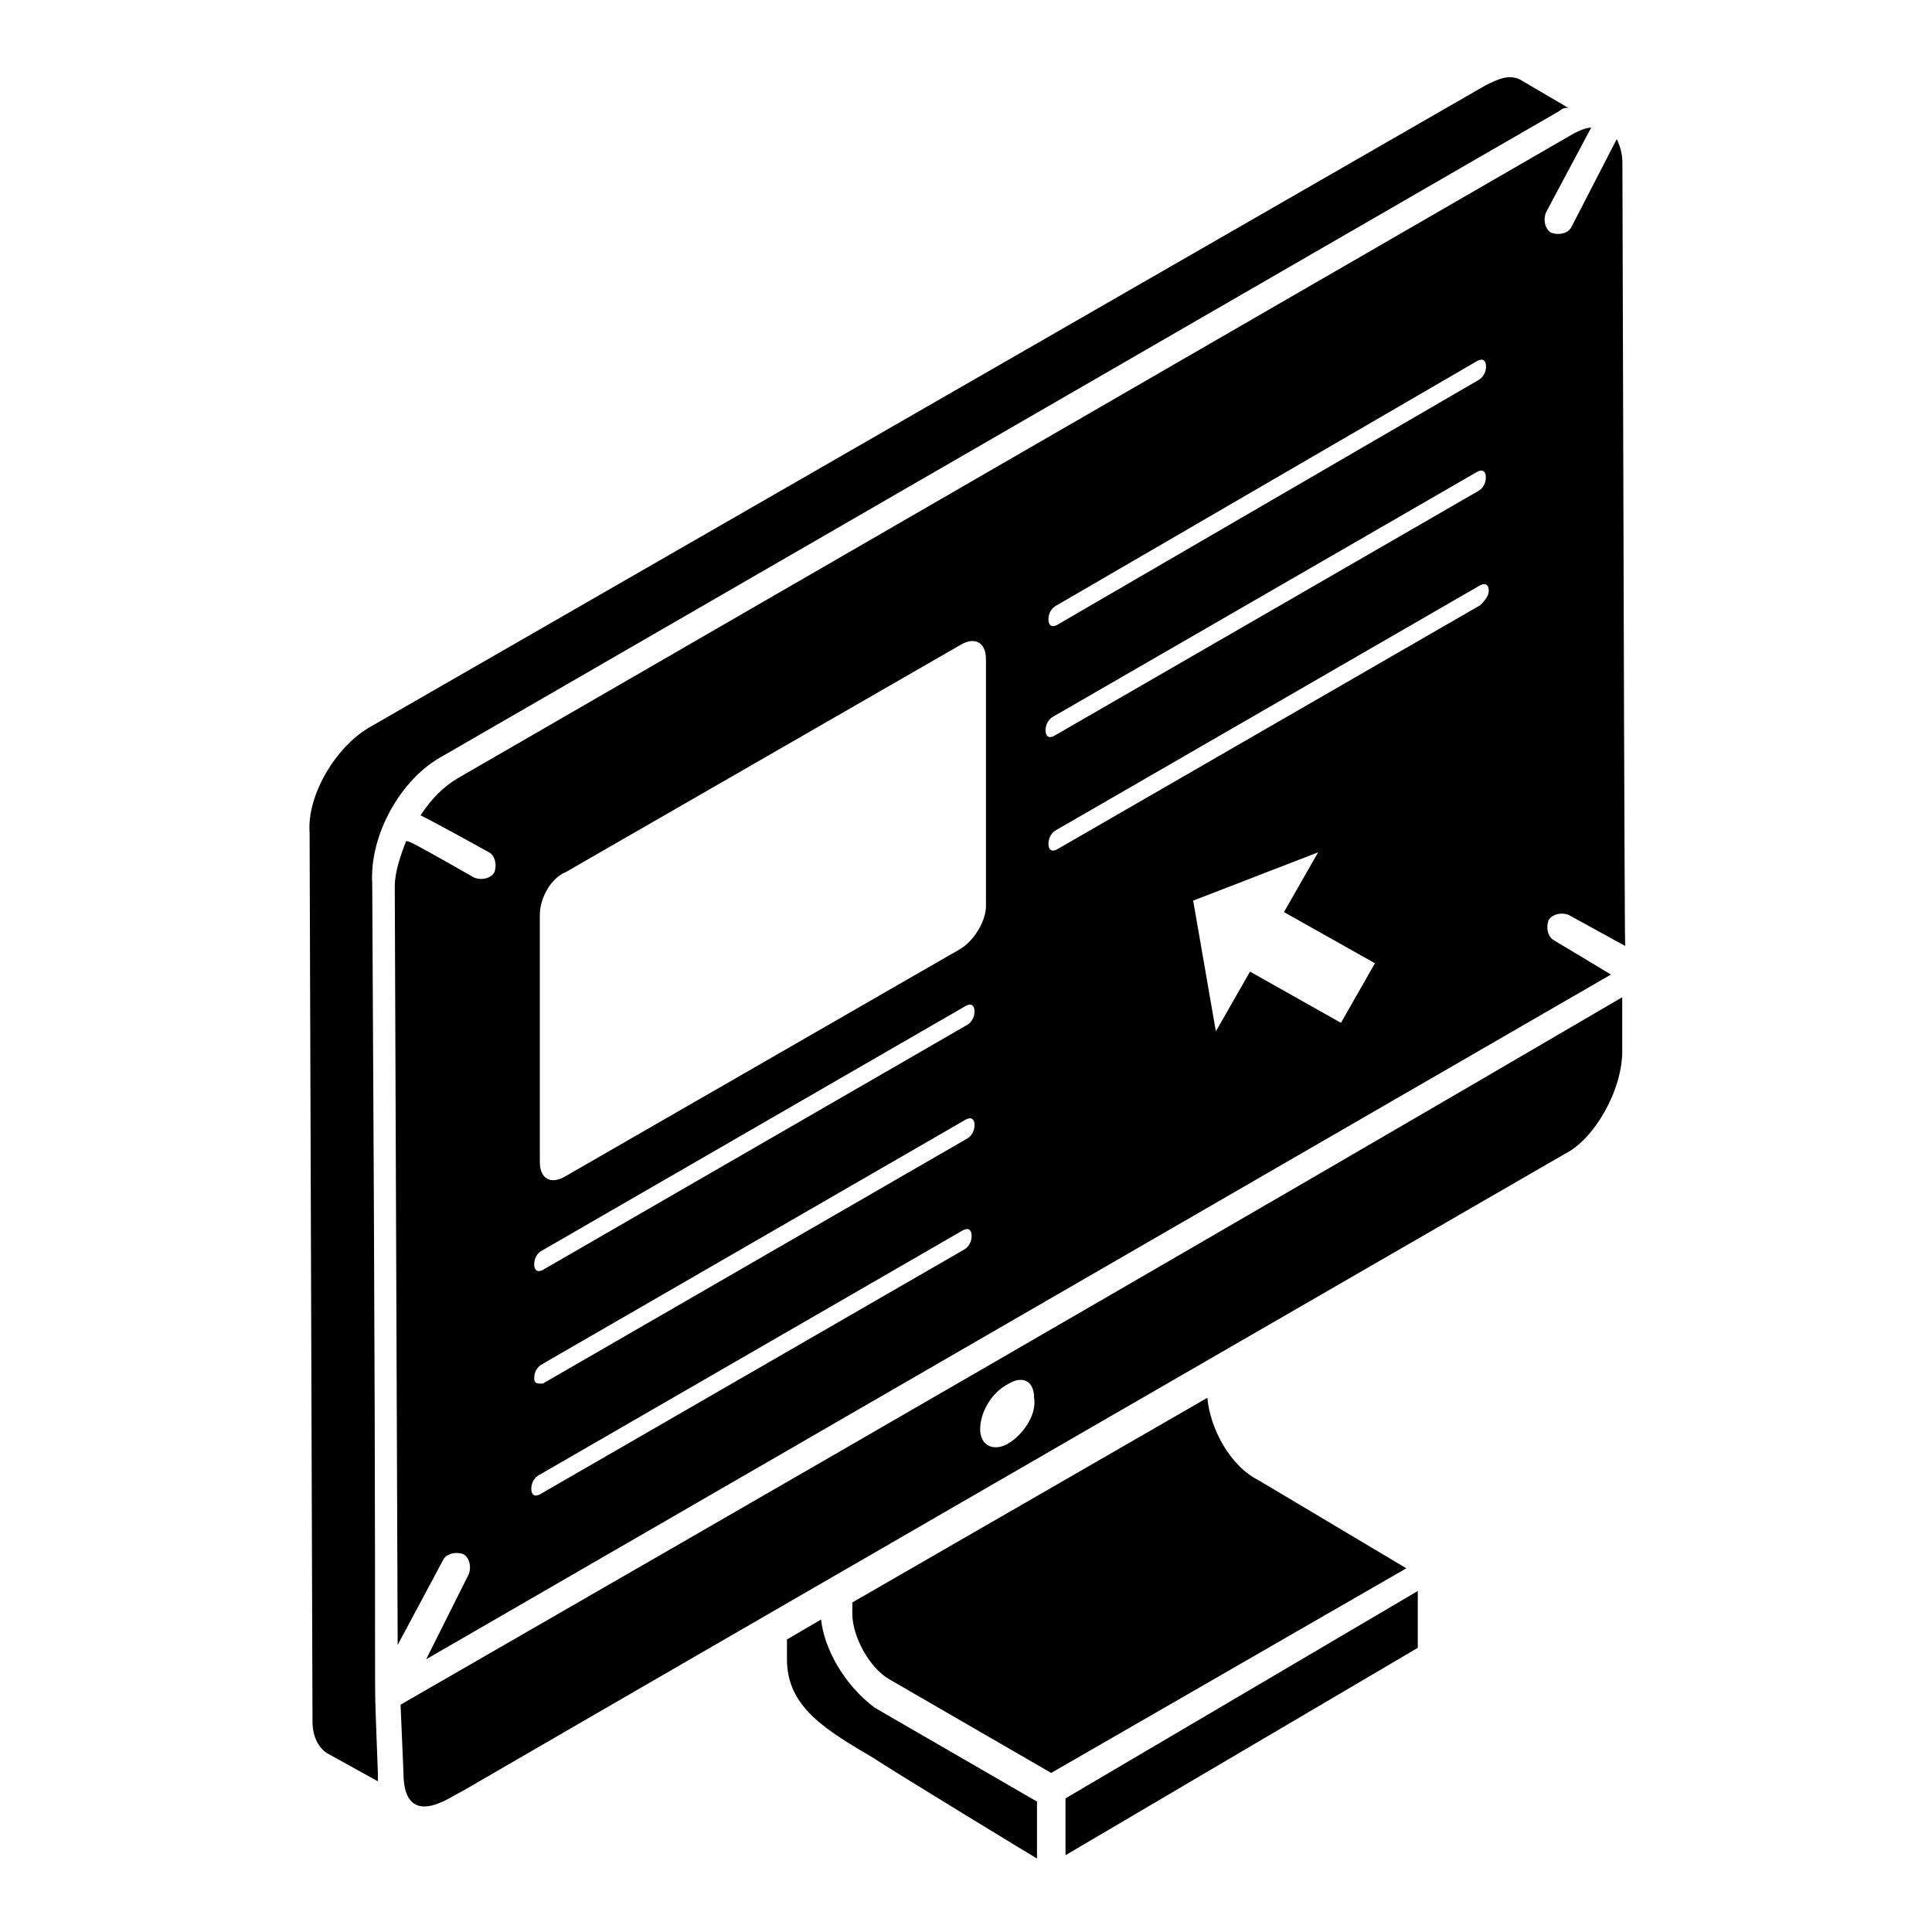 <?xml version="1.0" encoding="utf-8"?>
<svg xmlns="http://www.w3.org/2000/svg" xmlns:xlink="http://www.w3.org/1999/xlink" version="1.1" id="Lager_1" x="0px" y="0px" viewBox="0 0 1200 1200" style="enable-background:new 0 0 1200 1200;" xml:space="preserve" width="250" height="250">
<g>
	<path d="M880.6,988.2l-218.8,128.8v35.3l218.8-128.8V988.2z"/>
	<path d="M1007.6,652.9v-33.5c-238.2,139.4-538.2,312.4-758.8,439.4l1.8,42.4c0,19.4,8.8,26.5,28.2,15.9   c56.5-31.8-229.4,132.3,693.5-400.6C990,707.6,1007.6,677.6,1007.6,652.9L1007.6,652.9z M626.4,896.5c-8.8,5.3-17.6,1.8-17.6-8.8   c0-10.6,7.1-22.9,17.6-28.2c8.8-5.3,15.9-1.8,15.9,8.8C644.1,878.8,635.2,891.2,626.4,896.5z"/>
	<path d="M510,1005.9l-21.2,12.4v12.4c0,30,24.7,44.1,54.7,61.8c1.8,1.8,105.9,65.3,100.6,61.8v-35.3l-100.6-58.2   C524.1,1046.5,511.8,1023.6,510,1005.9L510,1005.9z"/>
	<path d="M873.5,974.1l-91.8-54.7c-17.6-8.8-30-31.8-31.8-51.2L529.4,995.3v7.1c0,14.1,10.6,33.5,22.9,40.6l100.6,58.2L873.5,974.1z   "/>
	<path d="M275.3,968.8c1.8-3.5,7.1-5.3,12.4-3.5c3.5,1.8,5.3,7.1,3.5,12.4l-26.5,52.9l735.9-425.3l-35.3-21.2   c-3.5-1.8-5.3-7.1-3.5-12.4c1.8-3.5,7.1-5.3,12.4-3.5l35.3,19.4c0-49.4,0,181.8-1.8-487.1c0-5.3-1.8-10.6-3.5-14.1l-28.2,54.7   c-1.8,3.5-7.1,5.3-12.4,3.5c-3.5-1.8-5.3-7.1-3.5-12.4l28.2-52.9c-3.5,0-7.1,1.8-10.6,3.5L284.1,483.5   c-8.8,5.3-15.9,12.4-22.9,22.9c3.5,1.8,10.6,5.3,42.4,22.9c3.5,1.8,5.3,7.1,3.5,12.4c-1.8,3.5-7.1,5.3-12.4,3.5   c-49.4-28.2-38.8-21.2-42.4-22.9c-3.5,8.8-7.1,19.4-7.1,28.2l1.8,471.2L275.3,968.8z M598.2,776.5L335.3,928.2   c-3.5,1.8-5.3,0-5.3-3.5s1.8-7.1,5.3-8.8l262.9-151.8c3.5-1.8,5.3,0,5.3,3.5C603.5,771.2,601.8,774.7,598.2,776.5z M331.8,855.9   c0-3.5,1.8-7.1,5.3-8.8L600,695.3c3.5-1.8,5.3,0,5.3,3.5s-1.8,7.1-5.3,8.8L337.1,859.4C333.5,859.4,331.8,859.4,331.8,855.9z    M832.9,635.3l-56.5-31.8l-21.2,37.1l-14.1-81.2l77.6-30l-21.2,37.1l56.5,31.8L832.9,635.3z M919.4,375.9L656.5,527.6   c-3.5,1.8-5.3,0-5.3-3.5s1.8-7.1,5.3-8.8l262.9-151.8c3.5-1.8,5.3,0,5.3,3.5C924.7,370.6,921.2,374.1,919.4,375.9L919.4,375.9z    M917.6,305.3L654.7,457.1c-3.5,1.8-5.3,0-5.3-3.5s1.8-7.1,5.3-8.8l262.9-151.8c3.5-1.8,5.3,0,5.3,3.5   C922.9,300,921.2,303.5,917.6,305.3L917.6,305.3z M656.5,375.9l261.2-151.8c3.5-1.8,5.3,0,5.3,3.5s-1.8,7.1-5.3,8.8L656.5,388.2   c-3.5,1.8-5.3,0-5.3-3.5C651.2,381.2,652.9,377.6,656.5,375.9L656.5,375.9z M351.2,541.8l245.3-141.2c8.8-5.3,15.9-1.8,15.9,8.8   v153.5c0,8.8-7.1,21.2-15.9,26.5L351.2,730.6c-8.8,5.3-15.9,1.8-15.9-8.8V568.2C335.3,557.6,342.4,545.3,351.2,541.8L351.2,541.8z    M337.1,776.5L600,624.7c3.5-1.8,5.3,0,5.3,3.5s-1.8,7.1-5.3,8.8L337.1,788.8c-3.5,1.8-5.3,0-5.3-3.5   C331.8,781.8,333.5,778.2,337.1,776.5L337.1,776.5z"/>
	<path d="M275.3,469.4L968.8,68.8c1.8-1.8,3.5-1.8,5.3-1.8l-30-17.6c-7.1-3.5-14.1,0-21.2,3.5L229.4,451.8   c-21.2,12.4-38.8,42.4-37.1,65.3l1.8,552.3c0,8.8,3.5,15.9,8.8,19.4l31.8,17.6v-5.3c-3.5-98.8,0,58.2-3.5-552.3   C229.4,518.8,248.8,483.5,275.3,469.4L275.3,469.4z"/>
</g>
</svg>
